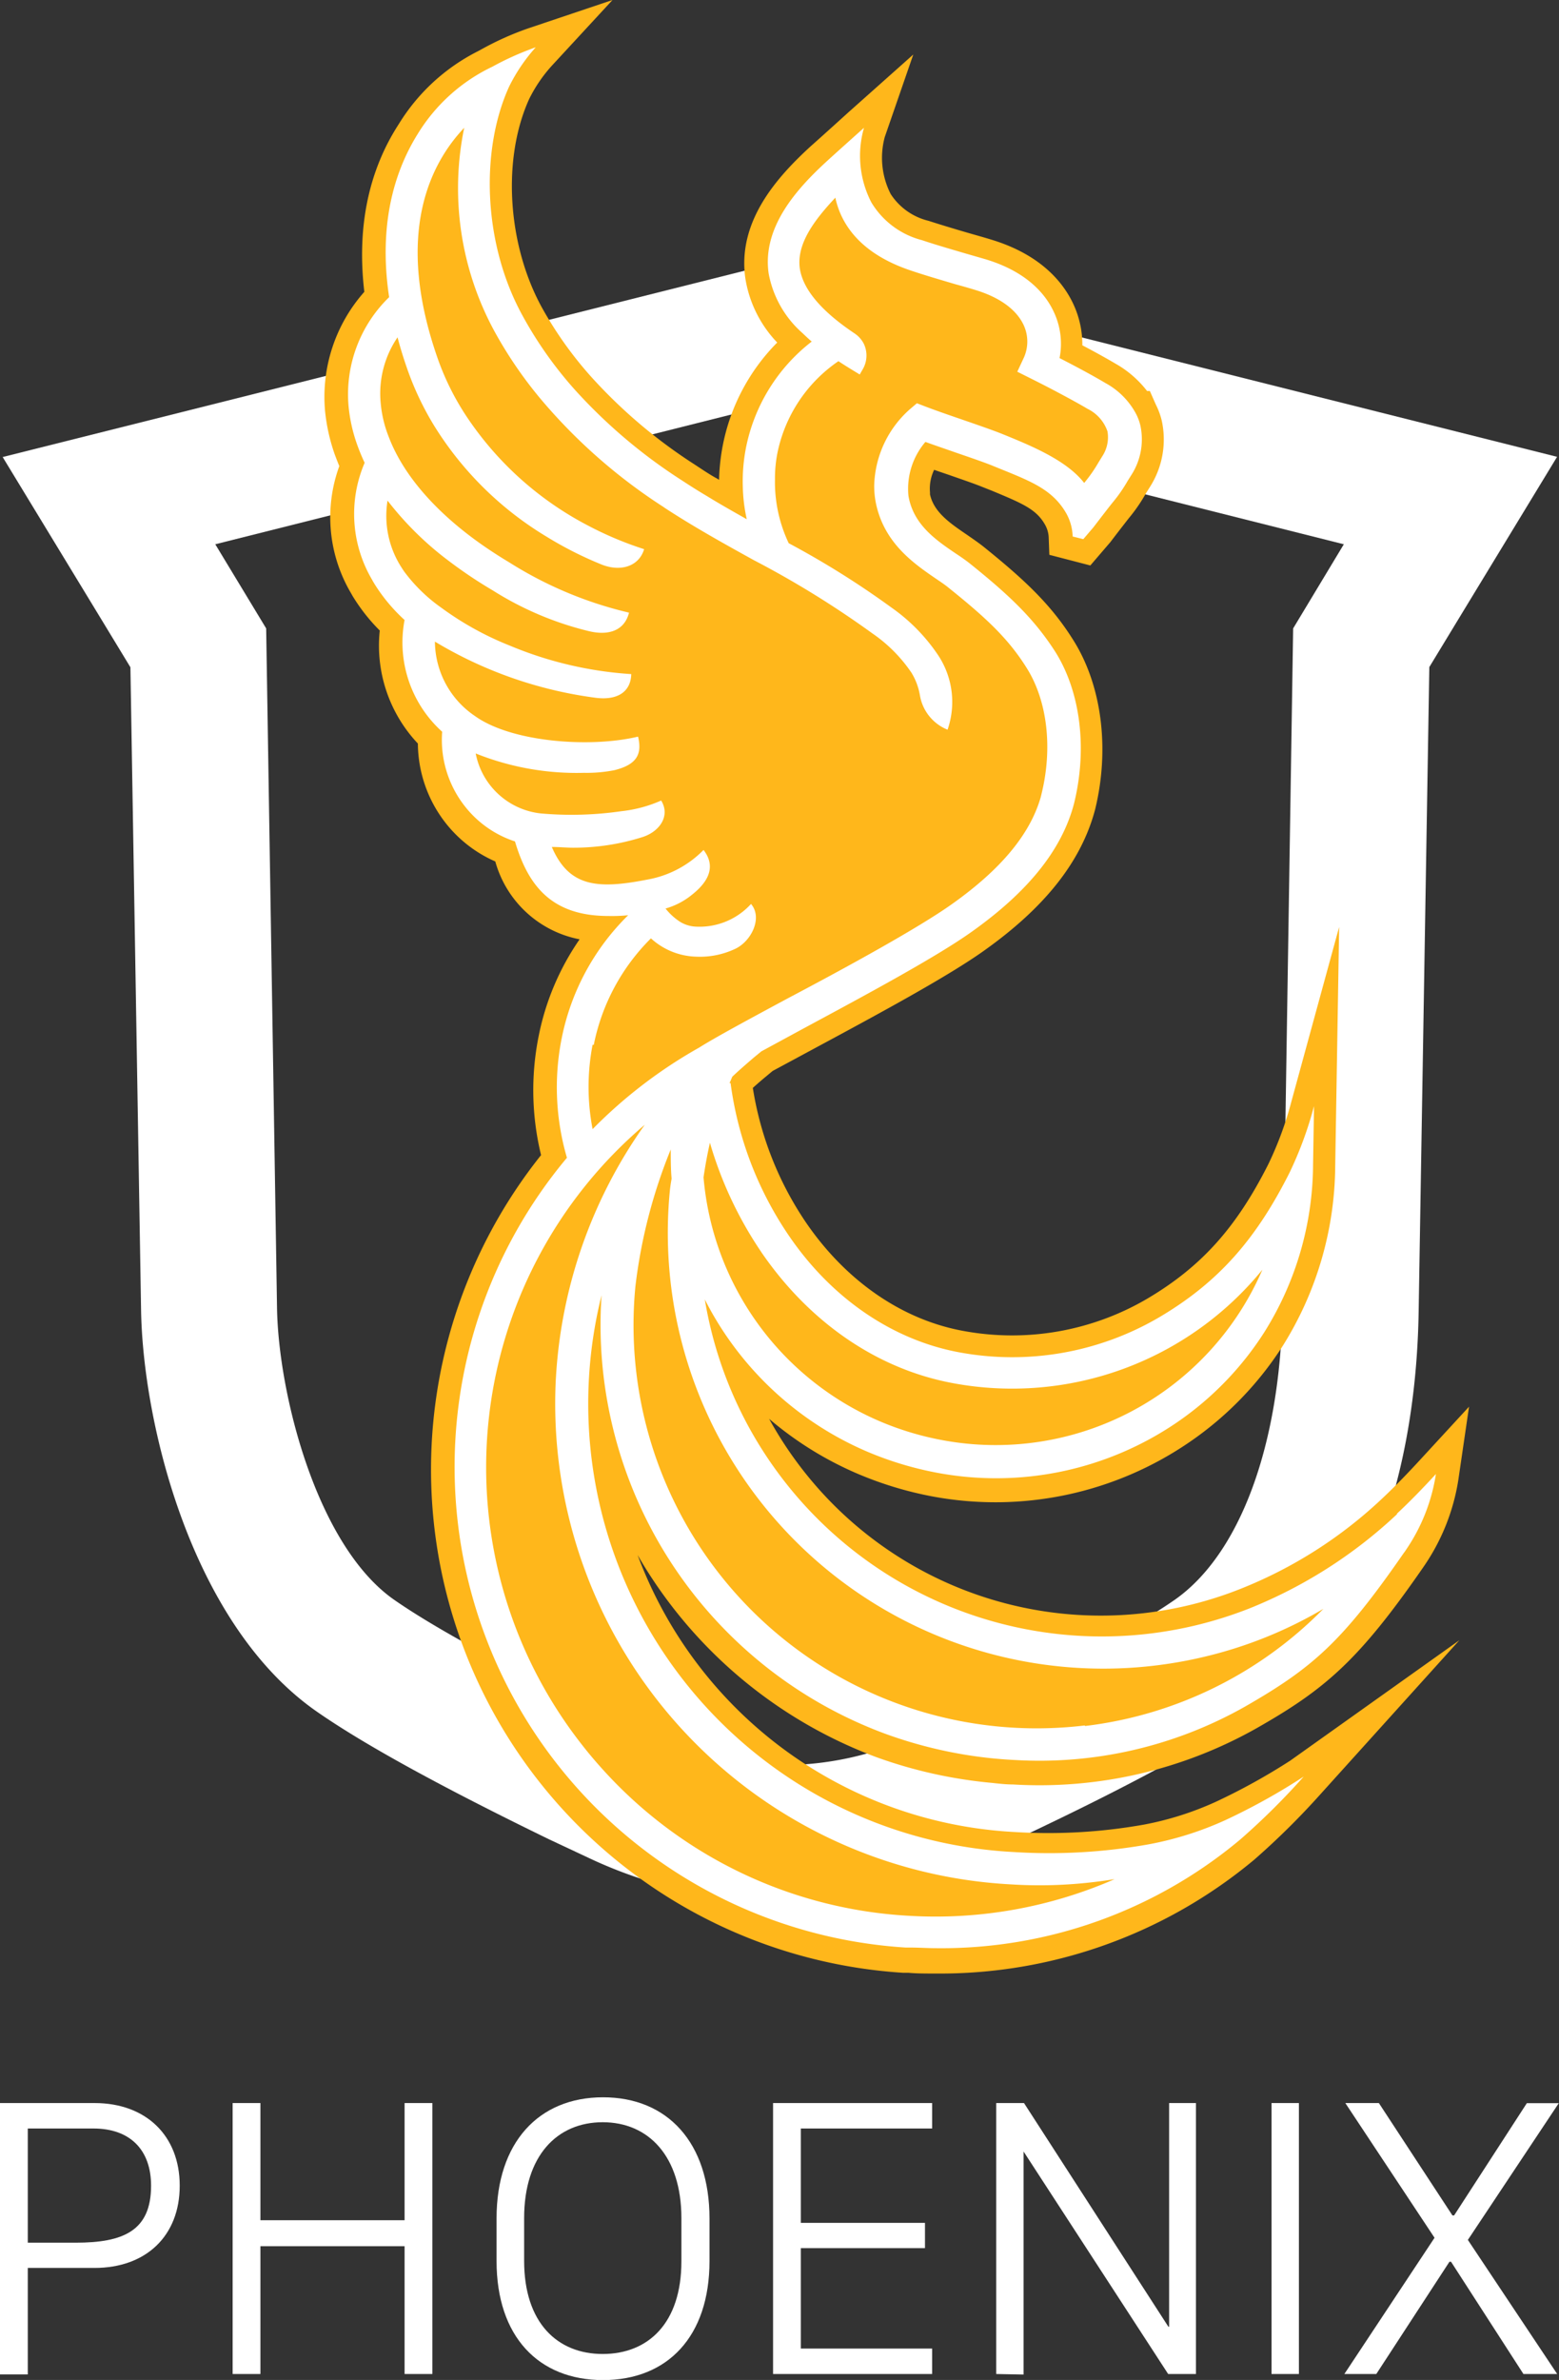 <svg xmlns="http://www.w3.org/2000/svg" viewBox="0 0 146.43 223.45"><rect x="0" y="0" width="146.43" height="223.45" fill="#333333" stroke="none"/><defs><style>.cls-1{fill:#fff;}.cls-2{fill:#ffb71b;}</style></defs><title>Asset 2</title><g id="Layer_2" data-name="Layer 2"><g id="Layer_1-2" data-name="Layer 1"><path class="cls-1" d="M73.22,37.78l53,13.32L121.46,59l-1,63.82c-.21,12.86-4,23.1-10.12,27.38-4.39,3.05-12.86,7.49-24.52,12.82a29.64,29.64,0,0,1-25-.12h0c-11.21-5.27-19.45-9.67-23.8-12.7-7.28-5.08-10.87-19.34-11-27.38L25,59l-4.78-7.9,53-13.32m0-13.19-3.14.79-53,13.31L.25,42.91l9,14.8,3,4.94,1,60.37c.18,10.64,4.71,29.45,16.48,37.66,4.46,3.11,11.79,7.12,21.82,12l0,0,3.84,1.8a42.73,42.73,0,0,0,18.08,4.05,42.3,42.3,0,0,0,17.73-3.87c12.52-5.73,21.44-10.43,26.51-14C127.29,154,133,140.24,133.25,123l1-60.37,3-4.94,9-14.8-16.81-4.22-53-13.31-3.13-.79Z"/><path class="cls-2" d="M131.16,142.35a44.34,44.34,0,0,1-13.86,8.82,37.81,37.81,0,0,1-51.18-29,29.55,29.55,0,0,0,2.18,3.65,30.5,30.5,0,0,0,13,10.6,31.55,31.55,0,0,0,6.56,2,30.13,30.13,0,0,0,22.7-4.79,29.33,29.33,0,0,0,8.11-8.4,29.93,29.93,0,0,0,4.58-15.71l.09-5.51a35.37,35.37,0,0,1-2.3,6.25c-3.11,6.17-6.62,10.26-12.23,13.56A27.29,27.29,0,0,1,90,127.09c-6.27-1.17-12-5.09-16-11a33.05,33.05,0,0,1-5.44-14.28l-.1,0c.09-.2.17-.41.26-.61.65-.61,1.33-1.2,2-1.78l.73-.59,4-2.17c5.87-3.16,12.53-6.75,15.83-9.11,5.16-3.68,8.25-7.5,9.45-11.67l.09-.32c1.26-5.12.62-10.42-1.72-14.18-2-3.15-4.32-5.34-8-8.31-.42-.33-.9-.66-1.41-1-1.79-1.22-3.82-2.6-4.37-5.13,0-.11,0-.22-.06-.33a6.73,6.73,0,0,1,1.6-5l2.85,1c1.3.45,2.54.88,3.36,1.21,3.39,1.38,5.63,2.1,7,4.49a4.67,4.67,0,0,1,.61,2.18l1,.25.94-1.1,1.82-2.36a13,13,0,0,0,1.4-2l.37-.59A6.18,6.18,0,0,0,107,40a5.05,5.05,0,0,0-.43-1.14h0A7.18,7.18,0,0,0,103.72,36c-1.34-.79-3.15-1.74-4.33-2.35a6.77,6.77,0,0,0-.48-4.1c-.73-1.62-2.44-3.81-6.47-5L90.57,24c-1.36-.4-2.9-.85-4-1.23a7.9,7.9,0,0,1-4.76-3.54,9.52,9.52,0,0,1-.69-7s-2.52,2.24-3.47,3.11c-2.85,2.62-6.09,6.2-5.49,10.53a9.73,9.73,0,0,0,3.18,5.62c.28.27.57.54.87.8a16.71,16.71,0,0,0-6.18,10,16.24,16.24,0,0,0-.29,3.67,15.49,15.49,0,0,0,.37,3c-1.25-.7-2.52-1.42-3.75-2.17-.78-.47-1.55-.95-2.3-1.44A50,50,0,0,1,54,36.81a37.12,37.12,0,0,1-4.94-7c-3.73-6.81-3.93-15.57-1.24-21.47a15.84,15.84,0,0,1,2.5-3.68A26.51,26.51,0,0,0,46.2,6.52a16.65,16.65,0,0,0-7,6.29c-3.16,4.86-3.52,10.37-2.78,15.3a12.67,12.67,0,0,0-3.81,10.25A14.81,14.81,0,0,0,33.47,42a16.05,16.05,0,0,0,.7,1.69,12.16,12.16,0,0,0,.71,11c.06.12.13.23.2.35a15.83,15.83,0,0,0,2.86,3.37,11.3,11.3,0,0,0,3.51,10.5,10.12,10.12,0,0,0,2.07,6.92,9.91,9.91,0,0,0,4.77,3.39c1.26,4.25,3.5,7,8.78,7A15.76,15.76,0,0,0,59,86.14a22.31,22.31,0,0,0-6.25,11.59,23.43,23.43,0,0,0,.5,11.19A45.2,45.2,0,0,0,85,183.06l.45,0c.81,0,1.61.06,2.41.06a43.73,43.73,0,0,0,28.6-10.22,66.6,66.6,0,0,0,5.94-5.89,59.72,59.72,0,0,1-7.32,4.07,31,31,0,0,1-7.24,2.29,52.61,52.61,0,0,1-12.72.73,42.15,42.15,0,0,1-38.67-52.28A40.95,40.95,0,0,0,83.11,163a42,42,0,0,0,10.2,2.31c.64.06,1.29.11,1.93.14a39.22,39.22,0,0,0,21.64-5c6.33-3.63,9.13-6.06,14.9-14.38l.26-.38a17.2,17.2,0,0,0,2.79-7.08v0c-1.1,1.2-2.43,2.58-3.67,3.73"/><path class="cls-2" d="M87.87,184.93c-1,0-1.75,0-2.52-.06l-.49,0A47,47,0,0,1,51.24,108.5,25.48,25.48,0,0,1,51,97.39a24,24,0,0,1,4.13-9.49c-5.15-.71-7.2-4.25-8.24-7.3a11.86,11.86,0,0,1-7.21-11A13,13,0,0,1,36,59.07,17.57,17.57,0,0,1,33.57,56l-.07-.11c-.07-.11-.13-.22-.19-.33a13.69,13.69,0,0,1-1.06-11.81c-.17-.38-.32-.77-.46-1.18a16.6,16.6,0,0,1-.9-4,14.45,14.45,0,0,1,3.7-11c-.74-6,.32-11.29,3.16-15.67A18.25,18.25,0,0,1,45,5.13L45.33,5A28.25,28.25,0,0,1,49.7,3L56.34.78,51.57,5.92a14.49,14.49,0,0,0-2.18,3.21C46.8,14.82,47.28,23,50.57,29a35.54,35.54,0,0,0,4.71,6.61A48.24,48.24,0,0,0,65,43.87c.76.5,1.49,1,2.23,1.4l.68.41a18.4,18.4,0,0,1,5.62-13.51,11.17,11.17,0,0,1-3.18-6.12c-.71-5.13,2.87-9.16,6.06-12.08,1-.88,3.48-3.13,3.48-3.13L85,6.26l-2.27,6.49a7.69,7.69,0,0,0,.59,5.63,6.16,6.16,0,0,0,3.74,2.68c1,.34,2.3.72,3.55,1.09l.45.13c.66.19,1.31.37,1.88.55,4.66,1.4,6.7,4,7.58,6a8.91,8.91,0,0,1,.76,3.82c1.4.74,2.49,1.34,3.33,1.84a9.42,9.42,0,0,1,2.92,2.6h.21l.44,1.09a5.72,5.72,0,0,1,.41,1l0,.12h0a2.68,2.68,0,0,1,.07.27,8,8,0,0,1-1,6l-.37.59a15.29,15.29,0,0,1-1.51,2.2l-.13.17L104,50.68l-.06.08-1.65,1.94-3.39-.84,0-1.34a3,3,0,0,0-.38-1.38c-.88-1.56-2.22-2.15-5.18-3.34l-.91-.37c-.78-.32-2-.75-3.27-1.17l-.86-.3-.7-.25A4.65,4.65,0,0,0,87,46.33c0,.08,0,.14,0,.21.39,1.82,2,2.89,3.63,4,.52.36,1,.72,1.52,1.1,3.84,3.09,6.31,5.4,8.4,8.75,2.59,4.17,3.32,10,1.94,15.56l-.1.35c-1.32,4.61-4.64,8.73-10.13,12.66-3.4,2.43-10.11,6-16,9.23l-3.86,2.08-.6.49c-.52.44-1,.86-1.47,1.27a31.52,31.52,0,0,0,5.06,13c3.82,5.56,9.11,9.22,14.92,10.3a25.45,25.45,0,0,0,17.59-3.08c5.14-3,8.48-6.73,11.55-12.82a33,33,0,0,0,2.17-5.92l3.74-13.67L125,109.53a31.66,31.66,0,0,1-4.86,16.65,31.32,31.32,0,0,1-8.6,8.9,31.92,31.92,0,0,1-24,5.07A33.43,33.43,0,0,1,80.59,138,32.26,32.26,0,0,1,71,131.65a36.34,36.34,0,0,0,4.67,7.28,35.85,35.85,0,0,0,41,10.58A42.43,42.43,0,0,0,130,141c1-.94,2.25-2.2,3.57-3.63l3.91-4.23-.83,5.69a19.37,19.37,0,0,1-3.08,7.87l-.27.39c-6,8.64-9,11.19-15.48,14.92a41.18,41.18,0,0,1-22.62,5.21c-.68,0-1.36-.08-2-.15A43.29,43.29,0,0,1,82.5,164.7a42.53,42.53,0,0,1-18.18-12.92,43.21,43.21,0,0,1-6.07-9.8,40.59,40.59,0,0,0,23.47,27.27,40.08,40.08,0,0,0,13.51,3.1,51.39,51.39,0,0,0,12.28-.69,29.9,29.9,0,0,0,6.83-2.16,60.41,60.41,0,0,0,7-3.91l13.25-9.39-10.9,12a67.84,67.84,0,0,1-6.13,6.07A45.72,45.72,0,0,1,87.87,184.93ZM63.94,83.76l-3.73,3.65a20.44,20.44,0,0,0-5.75,10.66,21.77,21.77,0,0,0,.45,10.33l.28.92-.62.74a43.42,43.42,0,0,0,30.55,71.22h.07l.36,0c.7,0,1.44.06,2.32.06a41.52,41.52,0,0,0,23.77-7.06q-1.67.49-3.45.84a54.46,54.46,0,0,1-13.15.76A44,44,0,0,1,53.49,129.7a43.49,43.49,0,0,1,1.24-8.28l3.51.55a39.17,39.17,0,0,0,25.49,39.38,39.59,39.59,0,0,0,9.75,2.22c.62.06,1.24.1,1.85.13A37.45,37.45,0,0,0,116,159c5.85-3.36,8.5-5.57,13.75-13A45.14,45.14,0,0,1,118,152.83a39.59,39.59,0,0,1-53.59-30.4l-1.85-11.35,5.2,10.26A28.66,28.66,0,0,0,82,134.76a29.31,29.31,0,0,0,6.2,1.89,28.34,28.34,0,0,0,21.35-4.51,27.57,27.57,0,0,0,7.62-7.89,27.28,27.28,0,0,0,3.91-10.36,30.68,30.68,0,0,1-11.37,11.44,29,29,0,0,1-20.06,3.51c-6.74-1.25-12.84-5.44-17.19-11.79A34.31,34.31,0,0,1,67,103.57H65.65l1.51-3.44.26-.25c.65-.61,1.34-1.21,2.1-1.85l1-.79,4-2.17c5.82-3.14,12.42-6.69,15.63-9C95,82.64,97.89,79.14,99,75.37l.08-.29c1.14-4.63.58-9.42-1.52-12.78-1.81-2.93-4.07-5-7.6-7.86-.37-.3-.84-.62-1.3-.93-1.85-1.27-4.4-3-5.11-6.22,0-.16,0-.31-.08-.48a8.55,8.55,0,0,1,2-6.39l.8-.94,1.16.42,2,.69.87.3c1.31.45,2.56.88,3.44,1.23l.9.37c3,1.22,5.43,2.19,7,4.91a3.9,3.9,0,0,1,.19.35l1.12-1.43.13-.17a12.24,12.24,0,0,0,1.28-1.86l.37-.6a4.42,4.42,0,0,0,.62-3.26,3,3,0,0,0-.27-.73l-.19-.35a5.78,5.78,0,0,0-2-1.82c-1-.58-2.35-1.33-4.22-2.3l-1.19-.61.26-1.32a5.14,5.14,0,0,0-.36-3c-.58-1.27-2-3-5.36-4l-1.84-.54-.46-.13C88.34,25.19,87,24.8,86,24.45a9.6,9.6,0,0,1-5.76-4.39A10.85,10.85,0,0,1,79,16.4l-.21.19c-2.55,2.34-5.42,5.48-4.94,9a8.14,8.14,0,0,0,2.66,4.6c.25.24.51.48.78.71L79,32.29l-1.73,1.35a14.85,14.85,0,0,0-5.53,9,14.48,14.48,0,0,0-.26,3.28,14.32,14.32,0,0,0,.33,2.71l.86,3.89-3.47-1.95c-1.36-.77-2.58-1.46-3.81-2.21-.77-.46-1.54-.94-2.35-1.47A51.9,51.9,0,0,1,52.62,38a38.46,38.46,0,0,1-5.17-7.27c-3.63-6.64-4.31-15.25-1.8-21.86a15.08,15.08,0,0,0-4.91,4.92c-2.49,3.84-3.33,8.57-2.51,14.06l.14.89-.63.64a10.85,10.85,0,0,0-3.31,8.83,13.34,13.34,0,0,0,.72,3.18c.19.53.39,1,.62,1.51l.34.69-.28.72a10.38,10.38,0,0,0,.58,9.5c.06.12.1.17.13.23l.07.1a14,14,0,0,0,2.53,3l.74.67-.19,1a9.57,9.57,0,0,0,3,8.87l.62.57-.05.84a8.34,8.34,0,0,0,1.7,5.72,8.15,8.15,0,0,0,3.91,2.79l.89.29.27.9c1.22,4.13,3.2,5.74,7.07,5.74a13.19,13.19,0,0,0,1.68-.1Z"/><path class="cls-2" d="M87.87,183.51c-.93,0-1.7,0-2.43-.07a3.71,3.71,0,0,1-.47,0,45.55,45.55,0,0,1-32.15-74.57,23.78,23.78,0,0,1-.45-11.18A22.35,22.35,0,0,1,58,86.58c-.32,0-.64,0-1,0-6.07,0-8-3.76-9.07-7.1a10.33,10.33,0,0,1-4.77-3.46,10.47,10.47,0,0,1-2.15-7,11.62,11.62,0,0,1-3.52-10.51,16.3,16.3,0,0,1-2.78-3.31l-.06-.1-.16-.27a12.52,12.52,0,0,1-.78-11.2c-.24-.51-.45-1-.65-1.58a15.38,15.38,0,0,1-.82-3.7A13.07,13.07,0,0,1,36.1,28c-.86-6,.1-11.13,2.85-15.37a17,17,0,0,1,6.73-6.23A2.63,2.63,0,0,0,46,6.21a27.18,27.18,0,0,1,4.14-1.84l1.31-.44-.94,1a15.56,15.56,0,0,0-2.44,3.59c-2.77,6.07-2.26,14.77,1.23,21.15a37.17,37.17,0,0,0,4.89,6.89,50.06,50.06,0,0,0,10,8.48c.77.5,1.54,1,2.29,1.43,1,.61,2,1.2,3.08,1.8A16,16,0,0,1,69.33,46a17,17,0,0,1,6.28-13.73L75,31.69a10.09,10.09,0,0,1-3.28-5.84c-.62-4.47,2.67-8.14,5.6-10.83,1-.88,3.47-3.12,3.47-3.12l1-.9-.45,1.28a9.28,9.28,0,0,0,.67,6.77,7.55,7.55,0,0,0,4.56,3.37c1,.35,2.44.76,3.67,1.12l.37.11,1.88.54c4.15,1.25,5.93,3.53,6.69,5.21a7.3,7.3,0,0,1,.55,4.06c1.78.92,3.13,1.66,4.11,2.24a7.63,7.63,0,0,1,2.87,2.79h0l.12.27a5.24,5.24,0,0,1,.42,1.15,6.54,6.54,0,0,1-.87,4.89l-.36.59a13.82,13.82,0,0,1-1.43,2.07l-.15.2-1.67,2.16-1.1,1.28-1.48-.37v-.27a4.44,4.44,0,0,0-.57-2c-1.15-2.06-3-2.82-5.89-4l-.9-.37c-.83-.33-2.11-.77-3.35-1.19l-.9-.32c-.58-.2-1.15-.39-1.71-.6a6.44,6.44,0,0,0-1.37,4.54c0,.11,0,.21.05.31.52,2.38,2.49,3.72,4.23,4.91.52.35,1,.68,1.43,1,3.71,3,6.1,5.21,8.08,8.39,2.39,3.84,3,9.25,1.76,14.45L101,76c-1.22,4.26-4.36,8.14-9.58,11.86-3.32,2.38-10,6-15.87,9.14l-.16.09-3.86,2.08-.68.56c-.71.59-1.35,1.15-1.94,1.71l-.12.26v.08a33,33,0,0,0,5.38,14.12c4,5.87,9.65,9.74,15.82,10.89a26.9,26.9,0,0,0,18.59-3.25c5.39-3.17,8.89-7.06,12.09-13.41a34.69,34.69,0,0,0,2.28-6.19l.74-2.71-.14,8.33A30.2,30.2,0,0,1,119,125.4a29.71,29.71,0,0,1-8.21,8.5,30.48,30.48,0,0,1-23,4.85,32.13,32.13,0,0,1-6.64-2A31.06,31.06,0,0,1,68,126c-.39-.57-.77-1.14-1.12-1.73a37.68,37.68,0,0,0,7.64,15.57,37.31,37.31,0,0,0,42.64,11,43.8,43.8,0,0,0,13.75-8.75h0c1.33-1.23,2.72-2.7,3.65-3.71l.78-.84-.17,1.13a17.73,17.73,0,0,1-2.85,7.27l-.26.38c-5.83,8.41-8.73,10.88-15,14.49a39.6,39.6,0,0,1-21.82,5c-.65,0-1.31-.08-2-.14A41.92,41.92,0,0,1,83,163.36a41.32,41.32,0,0,1-27-37.52c-.2,1.32-.34,2.65-.41,4a42,42,0,0,0,25.54,40.74,41.47,41.47,0,0,0,14,3.21,52.22,52.22,0,0,0,12.63-.71,31.31,31.31,0,0,0,7.16-2.27,61.14,61.14,0,0,0,7.27-4l2.63-1.87-2.16,2.39a67.42,67.42,0,0,1-6,5.93A44.33,44.33,0,0,1,87.87,183.51ZM60,85.67l-.74.73a21.72,21.72,0,0,0-6.15,11.4,22.94,22.94,0,0,0,.49,11l.05.19-.12.14A44.84,44.84,0,0,0,85,182.7l.44,0c.73,0,1.49.06,2.4.06a43.65,43.65,0,0,0,28.38-10.14,52,52,0,0,0,4.1-3.92c-1.36.79-3.17,1.79-5.11,2.69a31.5,31.5,0,0,1-7.33,2.32,53,53,0,0,1-12.79.73,42.46,42.46,0,0,1-39-52.72l.7.11a40.55,40.55,0,0,0,26.42,40.82,41.41,41.41,0,0,0,10.1,2.3c.64.06,1.28.11,1.92.14a39,39,0,0,0,21.44-4.93c6.28-3.61,9-5.92,14.79-14.29l.26-.36a17.28,17.28,0,0,0,2.51-5.8c-.85.9-1.87,1.94-2.86,2.86h0a44.54,44.54,0,0,1-14,8.89,38.16,38.16,0,0,1-51.65-29.3L65.4,120l1,2a30.9,30.9,0,0,0,2.16,3.6,30.29,30.29,0,0,0,12.84,10.49,31.47,31.47,0,0,0,6.49,2,29.76,29.76,0,0,0,22.43-4.73,29.08,29.08,0,0,0,8-8.3,29.51,29.51,0,0,0,4.53-15.52l0-3a33.18,33.18,0,0,1-1.59,3.89c-3.27,6.48-6.85,10.46-12.37,13.7a27.6,27.6,0,0,1-19.08,3.34c-6.36-1.19-12.14-5.16-16.28-11.19a33.73,33.73,0,0,1-5.44-14.11h-.34l.56-1.22c.62-.58,1.29-1.17,2-1.79l.74-.6,3.91-2.12.16-.09c5.86-3.15,12.51-6.73,15.8-9.08,5.09-3.63,8.13-7.39,9.31-11.48l.09-.31c1.24-5,.61-10.22-1.68-13.91-1.93-3.09-4.27-5.27-7.92-8.21-.41-.33-.88-.65-1.37-1-1.87-1.27-4-2.69-4.54-5.35,0-.12,0-.24-.06-.37a7.07,7.07,0,0,1,1.68-5.27l.16-.19.24.08,1.93.68.91.32c1.24.43,2.53.87,3.38,1.21l.9.36c2.88,1.16,5,2,6.24,4.28a5.05,5.05,0,0,1,.64,2.08l.55.14.8-.94c.79-1,1.3-1.68,1.66-2.14l.16-.2a14.45,14.45,0,0,0,1.37-2l.36-.59a5.77,5.77,0,0,0,.79-4.35,3.88,3.88,0,0,0-.4-1l-.12-.24h0a6.94,6.94,0,0,0-2.58-2.48c-1-.6-2.42-1.37-4.31-2.34L99,33.84l.06-.26a6.54,6.54,0,0,0-.46-3.89c-.7-1.55-2.35-3.65-6.25-4.82l-1.86-.54-.38-.11c-1.24-.36-2.64-.78-3.69-1.13a8.21,8.21,0,0,1-5-3.71,9.77,9.77,0,0,1-1-6.2c-.82.73-2,1.81-2.63,2.36-2.81,2.58-6,6.07-5.38,10.22a9.39,9.39,0,0,0,3.08,5.42c.27.26.55.52.85.78l.34.28-.35.27a16.42,16.42,0,0,0-6.06,9.82,16.77,16.77,0,0,0-.28,3.6,15.56,15.56,0,0,0,.37,3l.17.77-.69-.39c-1.29-.72-2.55-1.44-3.77-2.18-.76-.45-1.53-.94-2.3-1.45a50.64,50.64,0,0,1-10.14-8.6,37.75,37.75,0,0,1-5-7c-3.59-6.57-4.11-15.53-1.25-21.78a14.38,14.38,0,0,1,1.69-2.74,24.84,24.84,0,0,0-2.77,1.32L46,7a16.26,16.26,0,0,0-6.47,6c-2.68,4.14-3.6,9.2-2.72,15.06l0,.17-.13.13a12.26,12.26,0,0,0-3.71,10,15,15,0,0,0,.79,3.52,16.31,16.31,0,0,0,.69,1.65l.06.14,0,.15a11.84,11.84,0,0,0,.68,10.73,1.83,1.83,0,0,0,.15.25l.05.1a15.71,15.71,0,0,0,2.8,3.29l.15.13,0,.2a10.94,10.94,0,0,0,3.4,10.17l.12.11v.17a9.75,9.75,0,0,0,2,6.68,9.57,9.57,0,0,0,4.6,3.28l.17,0,.06.18c1.4,4.74,3.93,6.77,8.44,6.77a16.12,16.12,0,0,0,1.85-.11Z"/><path class="cls-2" d="M87.87,185.29c-1,0-1.78,0-2.54-.07l-.51,0a47.34,47.34,0,0,1-34-76.77,25.75,25.75,0,0,1-.24-11.1,24.24,24.24,0,0,1,3.86-9.16,10.23,10.23,0,0,1-7.92-7.31,12.08,12.08,0,0,1-4.74-3.71,12.21,12.21,0,0,1-2.53-7.36A13.39,13.39,0,0,1,35.67,59.2a17.2,17.2,0,0,1-2.4-3l-.07-.11c-.06-.1-.13-.21-.19-.33a14,14,0,0,1-1.14-12c-.15-.35-.28-.7-.42-1.07a17.48,17.48,0,0,1-.92-4.11,14.86,14.86,0,0,1,3.69-11.18c-.71-6,.37-11.33,3.23-15.74a18.48,18.48,0,0,1,7.4-6.83l.3-.16a27.94,27.94,0,0,1,4.44-2L57.53,0,51.84,6.16a13.64,13.64,0,0,0-2.13,3.12c-2.55,5.59-2.07,13.63,1.17,19.56a35.65,35.65,0,0,0,4.66,6.55,48.11,48.11,0,0,0,9.64,8.18c.75.49,1.49,1,2.22,1.39l.14.09a19.2,19.2,0,0,1,.34-3.19A18.82,18.82,0,0,1,73,32.16a11.26,11.26,0,0,1-3-6.07c-.73-5.29,2.91-9.4,6.17-12.38,1-.88,3.49-3.14,3.49-3.14l6.12-5.45-2.68,7.75a7.49,7.49,0,0,0,.56,5.35,5.88,5.88,0,0,0,3.54,2.51c1,.32,2.27.71,3.61,1.1l.38.11c.66.19,1.31.37,1.89.55,4.78,1.44,6.88,4.15,7.79,6.18a9,9,0,0,1,.79,3.75c1.31.69,2.35,1.27,3.16,1.75a9.88,9.88,0,0,1,2.92,2.54H108l.57,1.29a6.89,6.89,0,0,1,.55,1.5A8.28,8.28,0,0,1,108,45.73l-.37.59a15.25,15.25,0,0,1-1.53,2.24l-.16.2c-.38.49-.89,1.14-1.65,2.14l-.06.07-1.82,2.12-3.85-1-.06-1.61a2.65,2.65,0,0,0-.34-1.21c-.82-1.46-2.12-2-5-3.2l-.91-.36c-.76-.31-2-.73-3.17-1.14l-1-.34-.34-.12a4.05,4.05,0,0,0-.39,2.12l0,.19c.37,1.68,1.89,2.71,3.49,3.8.52.36,1.06.73,1.54,1.11,3.87,3.12,6.37,5.45,8.48,8.85,2.64,4.24,3.38,10.16,2,15.82l-.1.36c-1.35,4.69-4.7,8.88-10.27,12.85-3.41,2.45-10.13,6.07-16.06,9.26l-.24.13-3.62,1.95-.54.45q-.7.58-1.32,1.14a31.1,31.1,0,0,0,5,12.65c3.75,5.48,9,9.09,14.68,10.15a25.09,25.09,0,0,0,17.35-3c5.08-3,8.38-6.66,11.41-12.68a32.61,32.61,0,0,0,2.15-5.86l4.48-16.37-.37,22.49a32.16,32.16,0,0,1-4.92,16.83,31.5,31.5,0,0,1-8.7,9,32.24,32.24,0,0,1-24.3,5.13,33.89,33.89,0,0,1-7-2.14,32.41,32.41,0,0,1-8.25-5.13,36.13,36.13,0,0,0,3.71,5.48,35.49,35.49,0,0,0,40.6,10.47,41.85,41.85,0,0,0,13.2-8.4c1.28-1.19,2.64-2.62,3.55-3.61l4.68-5.08-1,6.84a19.69,19.69,0,0,1-3.14,8l-.26.38c-6,8.65-9.16,11.34-15.61,15a41.47,41.47,0,0,1-22.81,5.25c-.68,0-1.36-.08-2-.15A43.59,43.59,0,0,1,82.38,165a43.36,43.36,0,0,1-22.49-19,40,40,0,0,0,35.36,26,51.21,51.21,0,0,0,12.19-.69,29.36,29.36,0,0,0,6.75-2.14,58.83,58.83,0,0,0,7-3.87L137.07,154,124,168.48a71.64,71.64,0,0,1-6.17,6.1A46.07,46.07,0,0,1,87.87,185.29Zm-22.94-102-4.47,4.38a20,20,0,0,0-5.65,10.47,21.32,21.32,0,0,0,.44,10.16l.34,1.1-.74.89a43.07,43.07,0,0,0,30.29,70.64h.08l.34,0c.71,0,1.44.06,2.31.06a41.87,41.87,0,0,0,21.59-5.77l-1.2.25a54.78,54.78,0,0,1-13.24.76,44.24,44.24,0,0,1-40.63-54.93l.39-1.58,3.93.62L58.59,122a38.66,38.66,0,0,0,34.93,41.22c.6.06,1.22.11,1.83.14a37.21,37.21,0,0,0,20.47-4.7c5.35-3.07,7.9-5.07,12.24-11a44.37,44.37,0,0,1-10,5.5A39.94,39.94,0,0,1,64,122.49l-2.21-13.6L68,121.18a28.53,28.53,0,0,0,14.11,13.26,29.13,29.13,0,0,0,6.12,1.86,28,28,0,0,0,21.09-4.45,27.29,27.29,0,0,0,7.53-7.79,26.67,26.67,0,0,0,3.47-8.32,30.16,30.16,0,0,1-10.46,9.9,29.34,29.34,0,0,1-20.3,3.55c-6.84-1.27-13-5.51-17.43-11.93a35.82,35.82,0,0,1-5.49-13.34H65.05l1.88-4.06.25-.23c.65-.62,1.35-1.23,2.12-1.87l1-.79,3.93-2.13.16-.08c5.83-3.15,12.41-6.69,15.6-9,4.75-3.39,7.58-6.83,8.64-10.52l.08-.29c1.11-4.52.57-9.21-1.48-12.5-1.79-2.88-4-4.95-7.52-7.76-.35-.29-.8-.59-1.26-.91-2-1.37-4.54-3.09-5.27-6.44,0-.17-.06-.33-.09-.51a8.77,8.77,0,0,1,2.1-6.67l1-1.13,1.4.51c.62.23,1.26.45,1.9.67l.91.32c1.19.41,2.55.87,3.46,1.23l.91.37c2.93,1.18,5.47,2.21,7.06,5,.31-.41.56-.73.76-1l.15-.2A12.85,12.85,0,0,0,104,44.1l.37-.6a4.09,4.09,0,0,0,.58-3,2.58,2.58,0,0,0-.24-.63l-.19-.36a5.36,5.36,0,0,0-1.87-1.68c-1-.58-2.35-1.33-4.21-2.29L97,34.81l.32-1.58A4.72,4.72,0,0,0,97,30.42c-.54-1.21-1.88-2.87-5.13-3.84L90,26l-.39-.11c-1.25-.37-2.67-.79-3.76-1.15a9.93,9.93,0,0,1-6-4.56,11.4,11.4,0,0,1-1.11-3.12c-2.41,2.26-5,5.2-4.55,8.41a7.75,7.75,0,0,0,2.56,4.4c.24.23.49.46.76.69l2,1.7-2.09,1.62a14.57,14.57,0,0,0-5.4,8.75,14.92,14.92,0,0,0-.25,3.2,13.52,13.52,0,0,0,.33,2.64l1,4.67L69,50.83c-1.24-.69-2.55-1.43-3.83-2.21-.77-.46-1.57-1-2.35-1.48a52.31,52.31,0,0,1-10.49-8.91,39.47,39.47,0,0,1-5.21-7.34A28.43,28.43,0,0,1,45,9.73,15.54,15.54,0,0,0,41,14c-2.44,3.76-3.27,8.41-2.46,13.82l.16,1.06-.75.76a10.51,10.51,0,0,0-3.2,8.56,13,13,0,0,0,.69,3.09,13.74,13.74,0,0,0,.61,1.47l.4.84-.33.86a10,10,0,0,0,.56,9.19l0,.07.09.15.06.1a13.68,13.68,0,0,0,2.48,2.9l.88.8L40,58.82a9.17,9.17,0,0,0,2.87,8.54l.73.69-.06,1a8,8,0,0,0,1.63,5.48A7.73,7.73,0,0,0,49,77.2l1.07.35.32,1.08c1.18,4,3,5.49,6.73,5.49a12.67,12.67,0,0,0,1.64-.1Z"/><path class="cls-1" d="M131.24,142.14A44.34,44.34,0,0,1,117.38,151a37.8,37.8,0,0,1-51.18-29,30.06,30.06,0,0,0,2.18,3.65,30.6,30.6,0,0,0,13,10.61,31.72,31.72,0,0,0,6.56,2,30.12,30.12,0,0,0,22.7-4.78,29.46,29.46,0,0,0,8.11-8.4,29.84,29.84,0,0,0,4.58-15.71l.09-5.52a35.09,35.09,0,0,1-2.3,6.25c-3.11,6.18-6.62,10.26-12.23,13.57a27.29,27.29,0,0,1-18.83,3.29c-6.27-1.17-12-5.1-16-11a33.14,33.14,0,0,1-5.44-14.27h-.1c.09-.19.18-.41.26-.6.65-.62,1.33-1.2,2-1.78l.73-.6,4-2.17c5.87-3.16,12.53-6.74,15.83-9.11,5.16-3.68,8.25-7.49,9.45-11.66l.09-.33c1.26-5.11.62-10.41-1.72-14.18-2-3.14-4.32-5.34-8-8.3-.42-.34-.9-.67-1.4-1-1.8-1.22-3.83-2.61-4.38-5.13a3.43,3.43,0,0,1-.06-.34,6.78,6.78,0,0,1,1.6-5c.93.34,1.91.67,2.85,1,1.31.45,2.54.87,3.37,1.2,3.38,1.39,5.62,2.1,7,4.49a4.73,4.73,0,0,1,.61,2.19l1,.25.94-1.1c.92-1.2,1.46-1.9,1.83-2.36a13.79,13.79,0,0,0,1.39-2l.37-.59a6.17,6.17,0,0,0,.83-4.62,4.77,4.77,0,0,0-.43-1.14s0,0,0,0a7.1,7.1,0,0,0-2.84-2.84c-1.34-.8-3.15-1.75-4.32-2.35A7,7,0,0,0,99,29.33c-.73-1.61-2.45-3.8-6.47-5l-1.87-.54c-1.36-.4-2.91-.85-4.06-1.24A7.83,7.83,0,0,1,81.84,19a9.53,9.53,0,0,1-.69-7s-2.51,2.24-3.47,3.12c-2.85,2.61-6.09,6.2-5.49,10.52a9.81,9.81,0,0,0,3.18,5.63c.28.27.57.54.87.8a16.72,16.72,0,0,0-6.18,10,16.37,16.37,0,0,0-.29,3.68,15.49,15.49,0,0,0,.37,3c-1.25-.71-2.52-1.42-3.75-2.18-.78-.46-1.54-.94-2.3-1.44A49.65,49.65,0,0,1,54,36.6a37.12,37.12,0,0,1-4.94-7c-3.73-6.82-3.93-15.57-1.24-21.47a16.38,16.38,0,0,1,2.5-3.69,27.13,27.13,0,0,0-4.07,1.82,16.57,16.57,0,0,0-7,6.29C36.18,17.46,35.81,23,36.55,27.9a12.7,12.7,0,0,0-3.81,10.25,14.91,14.91,0,0,0,.81,3.61c.19.53.42,1.1.7,1.69a12.16,12.16,0,0,0,.71,11c.06.12.13.23.2.35A16.08,16.08,0,0,0,38,58.21,11.28,11.28,0,0,0,41.53,68.7a10.09,10.09,0,0,0,2.07,6.92A9.87,9.87,0,0,0,48.37,79c1.26,4.24,3.5,7,8.78,7A15.65,15.65,0,0,0,59,85.93a22.31,22.31,0,0,0-6.25,11.59,23.51,23.51,0,0,0,.5,11.18,45.21,45.21,0,0,0,31.8,74.15l.45,0c.81,0,1.61.06,2.41.06a43.73,43.73,0,0,0,28.6-10.22,66.6,66.6,0,0,0,5.94-5.89,59.72,59.72,0,0,1-7.32,4.07,31,31,0,0,1-7.24,2.29,53.12,53.12,0,0,1-12.72.72,42.14,42.14,0,0,1-38.67-52.27,40.94,40.94,0,0,0,26.65,41.17,41.56,41.56,0,0,0,10.2,2.32c.65.06,1.29.11,1.93.14a39.2,39.2,0,0,0,21.64-5c6.33-3.63,9.13-6.06,14.9-14.39.09-.12.18-.24.26-.37a17.24,17.24,0,0,0,2.79-7.09v0c-1.11,1.21-2.44,2.59-3.68,3.74M71.5,117.55c4.53,6.62,10.92,11,18,12.31a30.32,30.32,0,0,0,29.07-10.65,27.29,27.29,0,0,1-30.07,16,27.93,27.93,0,0,1-5.89-1.78,27.45,27.45,0,0,1-16.53-22.89c.16-1.1.36-2.18.6-3.25a36.32,36.32,0,0,0,4.83,10.27M55.77,98.1a19.45,19.45,0,0,1,5.37-10,6.55,6.55,0,0,0,4.28,1.72h0A7.73,7.73,0,0,0,69,89.11c1.54-.68,2.67-2.92,1.54-4.24A6.54,6.54,0,0,1,65.37,87a3.07,3.07,0,0,1-1.55-.49,5.73,5.73,0,0,1-1.31-1.21A6.89,6.89,0,0,0,65,84c1.77-1.4,2.15-2.81,1.08-4.2a9.77,9.77,0,0,1-5.32,2.79c-4.65.91-7.32.68-8.93-3.07.7,0,1.38.07,2,.07a21.49,21.49,0,0,0,6.52-1c1.62-.52,2.63-2,1.75-3.43a12.47,12.47,0,0,1-3.72,1,32.68,32.68,0,0,1-7.6.21,7,7,0,0,1-6.1-5.63,25.47,25.47,0,0,0,10.18,1.82,13.38,13.38,0,0,0,2.85-.25c2.09-.52,2.62-1.49,2.22-3.15-4.47,1.07-11.85.54-15.3-1.92a8.5,8.5,0,0,1-3.78-7,39.1,39.1,0,0,0,15,5.26c2.09.3,3.4-.51,3.44-2.21a35.37,35.37,0,0,1-11.42-2.68,28.85,28.85,0,0,1-6.43-3.56h0l0,0A15.27,15.27,0,0,1,38,53.71c-.11-.15-.21-.31-.32-.48A8.94,8.94,0,0,1,36.4,47a29.94,29.94,0,0,0,5.8,5.7,42.47,42.47,0,0,0,4.08,2.73,30.19,30.19,0,0,0,9,3.82c1.92.47,3.39-.07,3.8-1.73A36.79,36.79,0,0,1,47.83,52.8c-.6-.36-1.19-.73-1.76-1.11-4.82-3.2-8.14-6.93-9.56-10.68a11.23,11.23,0,0,1-.75-3.13,9.37,9.37,0,0,1,1.58-6.21c.28,1.08.61,2.11.95,3.08a27.74,27.74,0,0,0,2.47,5.19A31.52,31.52,0,0,0,51.31,50.37,34.6,34.6,0,0,0,56.5,53c1.8.72,3.52.17,4-1.44a32.5,32.5,0,0,1-5.22-2.19A30.77,30.77,0,0,1,43.86,39.16a24.57,24.57,0,0,1-2.72-5.42C37,22,40.41,15.36,43.6,12a28.09,28.09,0,0,0,2.84,19.1,39.47,39.47,0,0,0,4.31,6.32A51.54,51.54,0,0,0,62.32,47.6l.11.08c2.72,1.78,5.6,3.38,8.37,4.91a89.67,89.67,0,0,1,11.14,6.88,14,14,0,0,1,3.67,3.69,6,6,0,0,1,.79,2.1A4.23,4.23,0,0,0,89,68.51a7.94,7.94,0,0,0-.83-6.91,17,17,0,0,0-4.43-4.55A81.93,81.93,0,0,0,74.08,51a13.38,13.38,0,0,1-1.29-6A12.39,12.39,0,0,1,73,42.63a13.75,13.75,0,0,1,5.75-8.72c.63.42,1.31.83,2,1.25l.3-.52a2.55,2.55,0,0,0,.06-2.41,2.6,2.6,0,0,0-.85-.93c-3.14-2.1-4.86-4.16-5.14-6.12-.31-2.32,1.41-4.56,3.34-6.62a7.91,7.91,0,0,0,.57,1.7c1.1,2.34,3.31,4.07,6.55,5.15,1.21.41,2.78.87,4.17,1.28.66.18,1.29.36,1.84.53,2.32.7,3.91,1.86,4.58,3.35a3.68,3.68,0,0,1,0,3l-.62,1.33,1.32.66s1.13.56,2.45,1.26c.94.5,2,1.07,2.82,1.56a3.69,3.69,0,0,1,1.88,2.12,3.24,3.24,0,0,1-.47,2.31l-.37.6a13.45,13.45,0,0,1-1.2,1.75,2,2,0,0,1-.15.18c-1.65-2.13-5-3.5-7.68-4.59-.9-.36-2.17-.8-3.53-1.27s-2.51-.86-3.67-1.3l-.83-.32-.68.58a9.9,9.9,0,0,0-3.33,7.13,8.18,8.18,0,0,0,.18,1.77c.81,3.71,3.59,5.6,5.63,7,.46.31.89.6,1.21.87,3.5,2.81,5.59,4.75,7.33,7.55,1.92,3.08,2.43,7.51,1.35,11.84l-.06.25c-1,3.47-3.72,6.75-8.29,10-3.15,2.25-10,6-15.52,8.91-3.58,1.93-6.67,3.59-8.28,4.6h0a45,45,0,0,0-10,7.65,20.9,20.9,0,0,1,0-7.92m-3.45,31.32a45.2,45.2,0,0,0,42.74,47.51,42.14,42.14,0,0,0,5.39,0c1.45-.09,2.91-.26,4.35-.49a42,42,0,0,1-19.11,3.45,41.83,41.83,0,0,1-29.11-13.91c-.64-.71-1.26-1.45-1.85-2.21a42.18,42.18,0,0,1,5.94-58.16,45.42,45.42,0,0,0-8.35,23.85M101.88,162a38,38,0,0,1-8.2.09,37.85,37.85,0,0,1-34-41.31A49.3,49.3,0,0,1,63,107.92c0,.92,0,1.83.08,2.74-.08.46-.14.87-.17,1.2a40.91,40.91,0,0,0,50.25,43.68,40.19,40.19,0,0,0,11.14-4.49,37.64,37.64,0,0,1-22.38,11"/><path class="cls-1" d="M8.88,197.45c4.83,0,8,3.06,8,7.76s-3.15,7.72-8,7.72H2.61v10H0V197.45ZM2.61,210.56H7.12c4.48,0,7.07-1.12,7.07-5.35,0-3.39-2-5.37-5.41-5.37H2.61Z"/><path class="cls-1" d="M38,222.89v-12H24.46v12H21.85V197.45h2.61v11H38v-11h2.61v25.44Z"/><path class="cls-1" d="M46.64,208.27c0-7.09,3.93-11.36,10-11.36s10,4.27,10,11.38v4c0,7.08-3.94,11.17-10,11.17s-10-4.09-10-11.17Zm2.59,4c0,5.8,3.11,8.74,7.38,8.74S64,218.12,64,212.32v-4.07c0-5.82-3.1-9-7.39-9s-7.38,3.15-7.38,9Z"/><path class="cls-1" d="M87.55,222.89H72.61V197.45H87.55v2.39H75.22v8.86H86.88v2.37H75.22v9.43H87.55Z"/><path class="cls-1" d="M93.57,222.89V197.45h2.61l13.56,21h.07v-21h2.52v25.44h-2.61L96.14,202h0v20.94Z"/><path class="cls-1" d="M119.43,222.89V197.45H122v25.44Z"/><path class="cls-1" d="M137.87,210.3l8.39,12.59h-3.17l-6.8-10.54h-.15l-6.87,10.54h-3l8.47-12.79-8.38-12.65h3.15L136.42,208h.16l6.83-10.54h3Z"/></g></g></svg>
